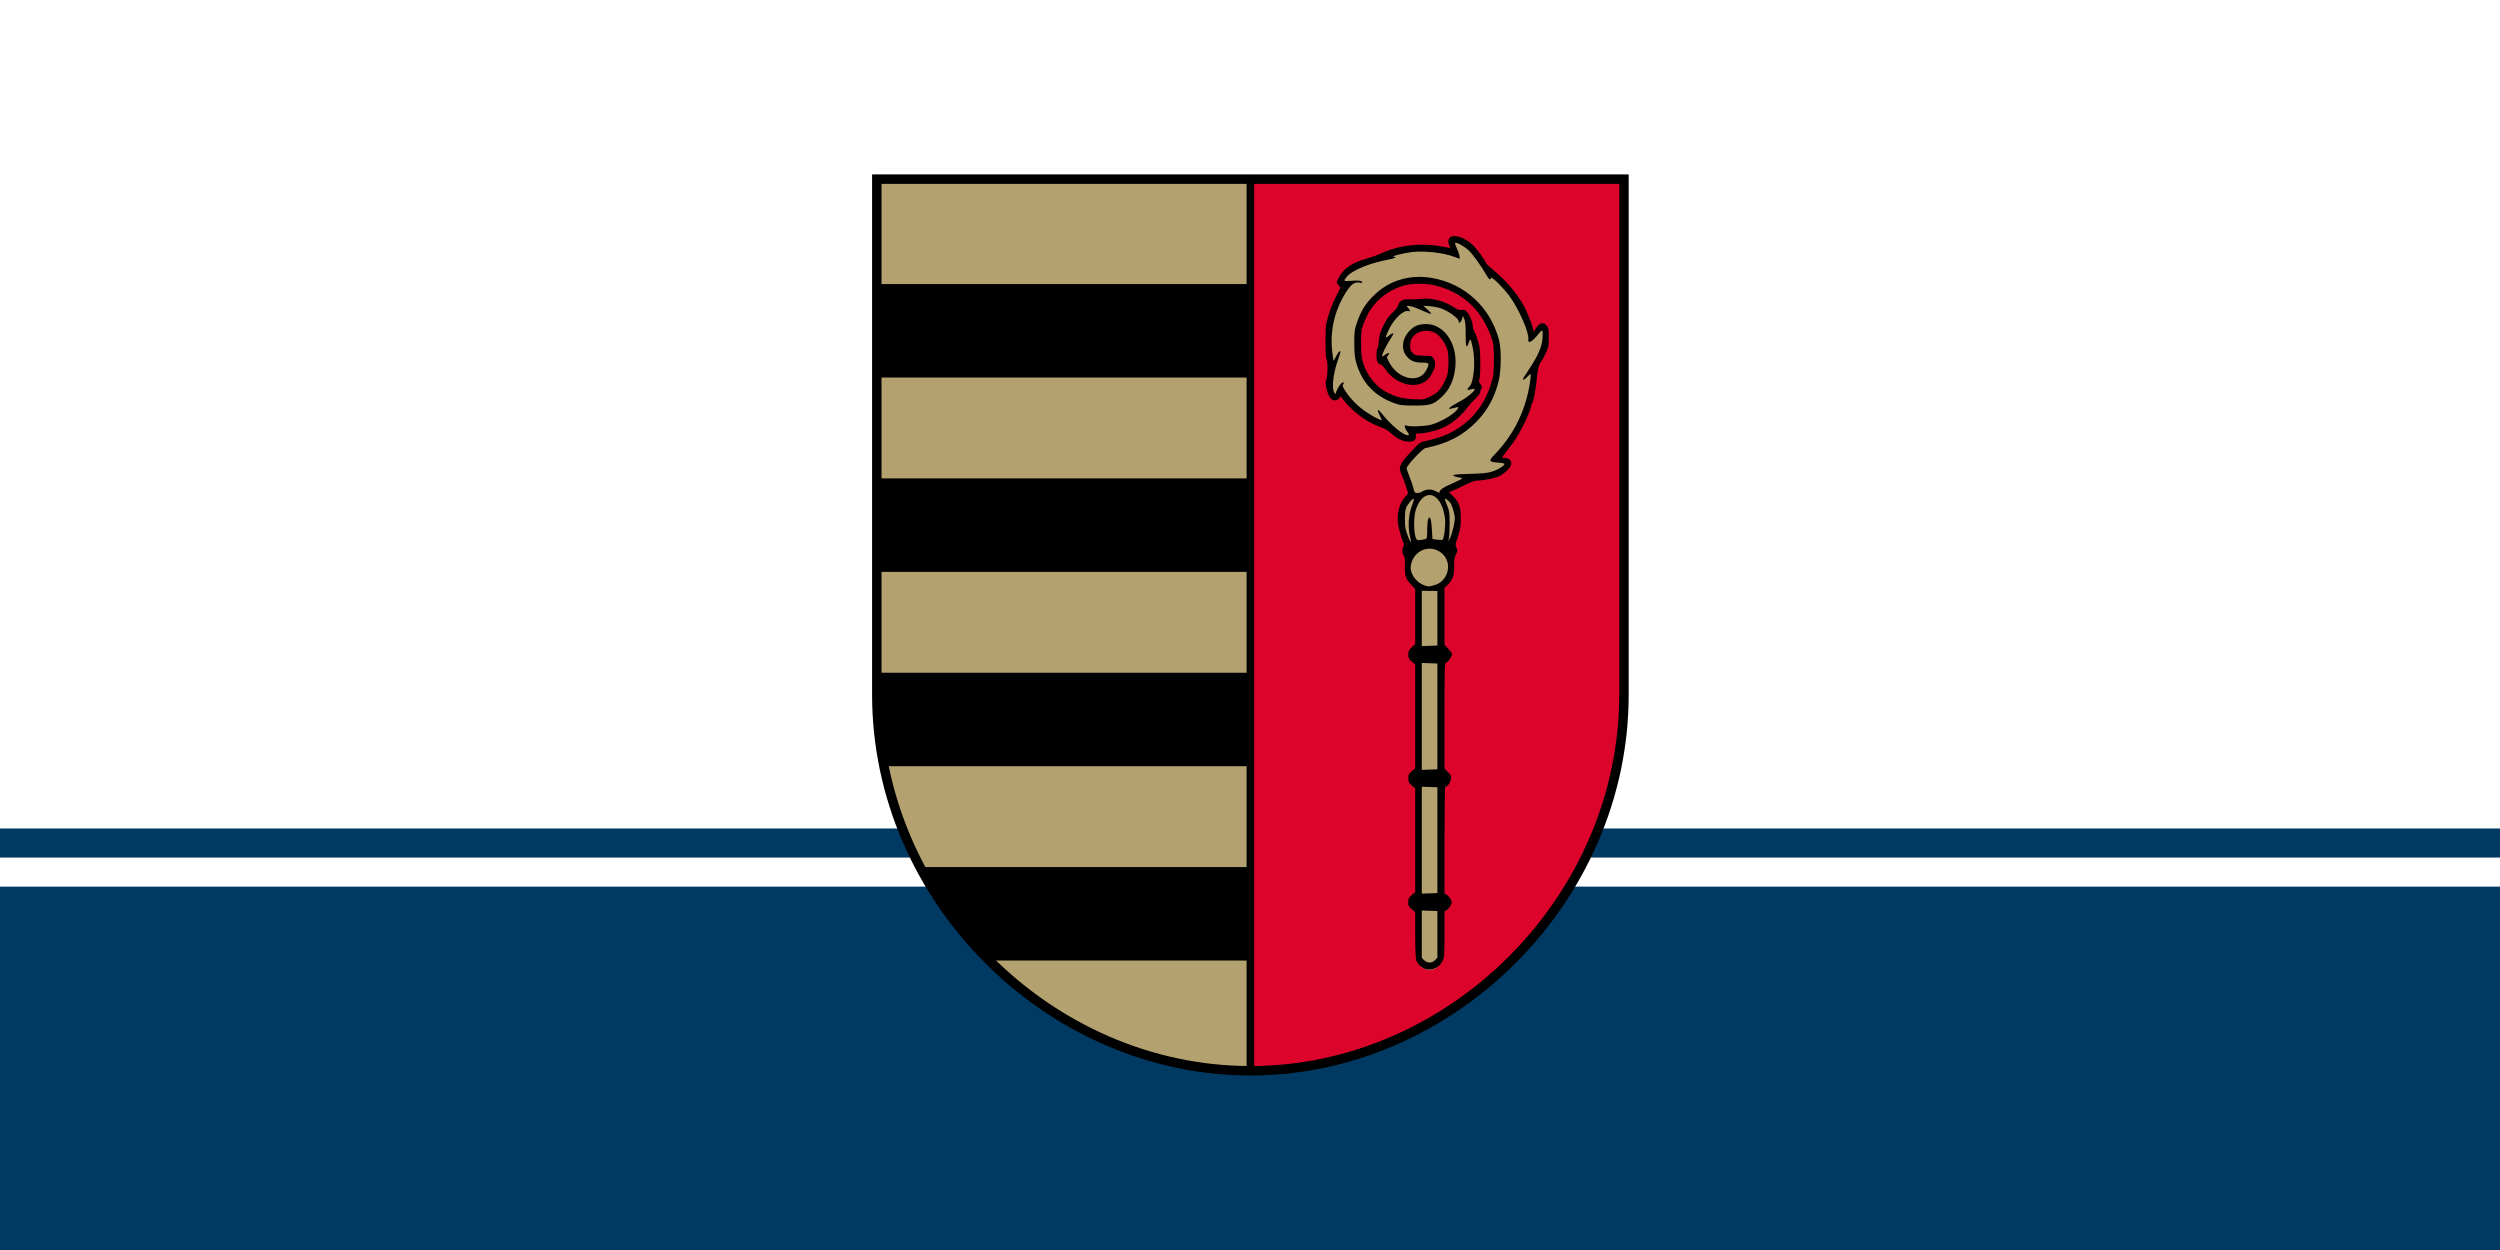 <svg width="640" height="320" viewBox="0 0 86 43" fill="#ffffff"
	xmlns:dc="http://purl.org/dc/elements/1.1/"
	xmlns:cc="http://creativecommons.org/ns#"
	xmlns:rdf="http://www.w3.org/1999/02/22-rdf-syntax-ns#"
	xmlns:svg="http://www.w3.org/2000/svg"
	xmlns="http://www.w3.org/2000/svg"
	xmlns:xlink="http://www.w3.org/1999/xlink"
	xmlns:sodipodi="http://sodipodi.sourceforge.net/DTD/sodipodi-0.dtd"
	xmlns:inkscape="http://www.inkscape.org/namespaces/inkscape">
	
	<title>Flag of Krāslavas novads</title>
	<path d="m0 0H86V43H0z"/>
	<path fill="#003a63" d="m0 43H86V30.5H0V29.5H86V28.5H0z"/>
	
<g
     inkscape:label="Layer 1"
     inkscape:groupmode="layer"
     id="layer1"
     transform="translate(30,6) scale(.065) translate(-123.365,-256.844)">
    <path
       style="color:#000000;fill:#b3a16f;fill-opacity:1;stroke:none;stroke-width:5;marker:none;visibility:visible;display:inline;overflow:visible;enable-background:accumulate"
       d="m 521.278,259.344 c 0,0 0,164.643 0,272.83 0,108.187 -91.217,199.04 -197.706,199.04 -106.49,0 -197.706,-90.853 -197.706,-199.04 0,-108.187 0,-272.83 0,-272.83 z"
       id="path3941"
       inkscape:connector-curvature="0"
       sodipodi:nodetypes="cszscc" />
    <path
       style="color:#000000;fill:#000000;stroke:none;stroke-width:3;marker:none;visibility:visible;display:inline;overflow:visible;enable-background:accumulate"
       d="m 125.875,314.875 0,49.469 200.094,0 0,-49.469 -200.094,0 z m 0,102.844 0,49.469 200.094,0 0,-49.469 -200.094,0 z m 0,102.844 0,11.625 c 0,12.909 1.313,25.553 3.781,37.844 l 196.312,0 0,-49.469 -200.094,0 z m 22.875,102.844 c 9.677,18.287 22.083,34.97 36.656,49.469 l 140.562,0 0,-49.469 -177.219,0 z"
       id="rect3865"
       inkscape:connector-curvature="0" />
    <path
       style="color:#000000;fill:#dc042b;fill-opacity:1;stroke:#000000;stroke-width:4;stroke-linecap:butt;stroke-linejoin:miter;stroke-miterlimit:4;stroke-opacity:1;stroke-dasharray:none;stroke-dashoffset:0;marker:none;visibility:visible;display:inline;overflow:visible;enable-background:accumulate"
       d="m 323.571,259.344 197.706,0 c 0,0 0,164.643 0,272.83 0,108.187 -91.217,199.04 -197.706,199.04 z"
       id="path3861"
       inkscape:connector-curvature="0"
       sodipodi:nodetypes="ccscc" />
    <g
       id="g3840">
      <path
         inkscape:connector-curvature="0"
         id="path3835"
         d="m 431.208,290.732 c -2.263,0.025 -2.161,2.9 -1.047,4.172 0.985,2.199 -1.957,2.273 -3.406,1.734 -12.187,-2.719 -25.236,-1.243 -36.39,4.316 -6.79,2.405 -15.056,3.76 -18.922,10.653 -2.855,2.388 1.348,4.202 0.32,6.414 -4.385,8.192 -8.294,17.132 -7.606,26.664 -0.125,4.25 0.115,8.487 1.019,12.592 0.497,3.678 -0.385,7.28 -0.889,10.83 0.573,2.568 0.753,6.571 3.625,7.766 2.257,0.681 2.747,-4.613 4.125,-1.812 5.608,8.171 14.02,14 23.281,17.125 4.151,2.698 8.055,7.59 13.578,6.484 2.462,-0.338 -0.013,-3.862 2.547,-4.156 9.874,-0.136 19.63,-4.652 25.516,-12.562 2.049,-3.252 5.68,-5.358 7.391,-8.75 -0.164,-1.442 1.698,-2.54 -0.031,-3.656 -1.632,-2.217 0.505,-4.8 -0.047,-7.266 0.256,-6.849 0.278,-13.869 -2.797,-20.125 -1.839,-2.865 -0.88,-6.649 -3.172,-9.422 -0.667,-1.503 -1.951,-2.322 -3.594,-1.828 -3.673,-0.419 -6.262,-3.714 -9.891,-4.484 -6.149,-2.563 -12.811,-0.854 -19.266,-1.094 -1.998,0.027 -2.876,1.963 -3.375,3.562 -2.403,3.322 -6.042,5.819 -7.406,9.859 -2.403,3.703 -1.933,8.139 -3.141,12.172 -0.533,2.012 -0.946,5.246 0.656,6.875 3.084,0.805 3.928,4.774 6.5,6.469 4.946,4.741 14.32,6.75 19,0.625 1.617,-2.471 3.8,-6.141 1.641,-8.984 -2.141,-1.511 -5.321,-0.267 -7.844,-0.922 -3.493,-0.531 -5.225,-4.41 -4.375,-7.625 0.796,-6.846 9.768,-9.232 15.078,-5.891 5.12,3.713 7.809,10.245 7.102,16.547 0.386,6.013 -1.954,12.068 -6.259,16.219 -3.657,3.108 -8.469,4.863 -13.295,4.029 -10.674,0.014 -21.252,-5.843 -25.876,-15.576 -3.638,-6.818 -3.242,-15.022 -2.516,-22.531 2.488,-10.353 9.992,-19.35 20,-23.125 13.343,-4.917 28.938,-0.531 39.172,8.906 6.186,5.89 10.607,13.683 12.516,21.953 0.704,8.573 1.095,17.657 -2.625,25.656 -4.942,12.995 -16.781,22.747 -30.247,26.009 -3.116,0.823 -6.681,0.829 -8.679,3.818 -2.683,3.324 -6.767,6.075 -7.901,10.345 0.407,3.861 2.892,7.168 3.594,10.969 1.28,1.913 0.4,4.138 -1.359,5.375 -5.011,6.107 -3.706,14.662 -1.078,21.469 0.932,1.584 1.406,3.363 0.266,5.062 -0.84,2.361 1.696,3.997 1.203,6.391 -0.028,4.12 -0.564,8.915 2.922,11.906 2.729,1.771 2.82,4.568 2.531,7.547 0,8.391 0,16.781 0,25.172 -1.974,1.651 -4.5,3.642 -3.5,6.531 1.022,2.211 4.586,2.834 3.5,5.875 0,17.87 0,35.74 0,53.609 -1.935,1.445 -4.458,3.093 -3.562,5.891 0.653,2.529 4.741,3.072 3.562,6.266 0,17.839 0,35.677 0,53.516 -1.972,1.425 -4.465,3.18 -3.641,6 0.778,2.338 4.809,2.988 3.641,6.141 0.232,7.835 -0.514,15.878 0.688,23.594 1.764,4.179 7.682,5.148 10.641,1.734 3.472,-3.914 1.712,-9.736 2.219,-14.469 0,-4.568 0,-9.135 0,-13.703 2.125,-1.063 5.327,-4.08 2.812,-6.391 -1.037,-1.578 -3.726,-1.817 -2.812,-4.25 0.122,-18.477 -0.312,-36.976 0.422,-55.438 2.043,-0.711 4.165,-3.946 2.406,-5.922 -2.345,-1.702 -3.438,-3.874 -2.828,-6.781 0.189,-17.25 -0.396,-34.537 0.344,-51.766 0.122,-2.108 2.787,-2.357 3.25,-4.453 1.296,-1.898 -1.984,-3.256 -2.694,-4.681 -1.951,-2.277 -0.408,-5.967 -0.9,-8.835 0,-7.724 0,-15.448 0,-23.172 3.272,-2.363 5.508,-6.045 5.141,-10.141 -0.227,-3.129 0.095,-6.289 1.656,-9 -0.88,-2.065 -1.233,-4.387 -0.062,-6.469 2.084,-5.84 2.988,-12.715 0.594,-18.609 -1.375,-2.659 -3.852,-4.42 -5.875,-6.578 5.967,-1.381 10.779,-5.807 16.844,-6.625 5.745,-0.488 12.289,-1.168 16.078,-6.062 1.673,-1.14 1.201,-4.178 -1.094,-3.938 -1.693,0.436 -3.764,-1.145 -2.047,-2.672 6.445,-7.731 11.869,-16.531 14.844,-26.125 0.064,-2.008 1.919,-3.363 1.594,-5.562 1.792,-6.06 0.365,-13.092 3.875,-18.562 2.741,-3.764 4.315,-8.367 3.812,-13.062 0.098,-1.931 -0.034,-5.441 -2.625,-5.531 -2.334,0.956 -3.059,3.993 -4.594,5.906 -2.59,-10.388 -7.472,-20.372 -15.109,-28 -3.176,-3.922 -7.712,-6.493 -10.891,-10.344 -2.391,-4.51 -5.54,-8.9 -9.891,-11.719 -1.942,-1.138 -4.063,-2.209 -6.344,-2.078 z"
         style="color:#000000;fill:#b3a16f;fill-opacity:1;fill-rule:evenodd;stroke:none;stroke-width:4;marker:none;visibility:visible;display:inline;overflow:visible;enable-background:accumulate" />
      <path
         inkscape:connector-curvature="0"
         id="path3032"
         d="m 416.654,677.48 c -2.195,-0.47 -4.763,-2.837 -5.343,-4.924 -0.291,-1.048 -0.521,-7.017 -0.523,-13.569 l -0.003,-11.697 -1.868,-1.615 c -1.65,-1.426 -1.862,-1.868 -1.811,-3.782 0.048,-1.844 0.327,-2.394 1.868,-3.688 l 1.811,-1.521 -3e-5,-27.447 -2e-5,-27.447 -1.818,-1.572 c -1.578,-1.364 -1.818,-1.862 -1.818,-3.776 0,-1.922 0.233,-2.4 1.818,-3.731 l 1.818,-1.527 0,-27.5 0,-27.5 -1.818,-1.527 c -1.576,-1.323 -1.818,-1.815 -1.818,-3.691 0,-1.841 0.271,-2.421 1.818,-3.88 l 1.818,-1.715 0,-14.572 0,-14.572 -1.705,-1.771 c -3.252,-3.378 -3.888,-5.133 -3.737,-10.312 0.083,-2.856 -0.078,-4.881 -0.422,-5.295 -1.047,-1.261 -1.256,-3.321 -0.494,-4.85 0.407,-0.815 0.567,-1.67 0.357,-1.898 -0.648,-0.704 -2.333,-6.234 -2.994,-9.825 -1.011,-5.494 0.702,-11.936 4.018,-15.113 1.085,-1.039 1.312,-1.586 1.004,-2.411 -0.219,-0.587 -0.668,-1.967 -0.996,-3.067 -0.622,-2.084 -1.019,-3.151 -1.954,-5.25 -2.118,-4.756 -1.717,-5.862 4.588,-12.671 4.718,-5.095 4.97,-5.285 7.731,-5.818 18.785,-3.631 31.229,-15.329 35.648,-33.51 0.852,-3.503 0.825,-16.561 -0.039,-19.29 -4.918,-15.53 -14.604,-25.191 -29.361,-29.282 -5.823,-1.615 -14.083,-1.519 -19.062,0.22 -8.138,2.843 -14.601,8.397 -17.969,15.443 -3.079,6.441 -3.299,7.451 -3.262,14.965 0.031,6.175 0.284,7.963 1.654,11.694 2.077,5.655 6.668,11.137 11.466,13.695 5.114,2.725 8.309,3.596 14.351,3.91 5.429,0.282 5.654,0.251 8.75,-1.204 4.842,-2.276 6.845,-4.72 9.413,-11.483 0.332,-0.874 0.604,-4.009 0.607,-7 0.005,-4.674 -0.162,-5.798 -1.222,-8.194 -1.379,-3.117 -3.867,-6.191 -5.819,-7.19 -3.426,-1.753 -8.072,-1.358 -10.619,0.902 -1.907,1.692 -2.544,3.149 -2.586,5.91 -0.03,2.015 0.2,2.677 1.319,3.798 1.215,1.216 1.757,1.368 5.221,1.465 2.125,0.059 4.033,0.116 4.24,0.125 0.206,0.009 0.825,0.467 1.375,1.017 1.068,1.068 1.373,4.281 0.558,5.882 -0.243,0.478 -0.749,1.531 -1.125,2.341 -4.225,9.109 -17.905,7.817 -24.857,-2.348 -0.893,-1.306 -1.916,-2.375 -2.273,-2.375 -1.445,0 -2.303,-1.793 -2.303,-4.814 0,-1.642 0.205,-3.199 0.456,-3.461 0.251,-0.261 0.565,-1.712 0.699,-3.225 0.354,-4.003 0.734,-5.379 2.488,-8.996 1.844,-3.804 2.323,-4.462 5.482,-7.545 1.32,-1.289 2.375,-2.777 2.375,-3.352 0,-0.569 0.611,-1.515 1.358,-2.102 1.131,-0.89 1.946,-1.052 4.875,-0.969 1.934,0.055 4.871,-0.07 6.527,-0.277 4.922,-0.616 11.92,1.248 16.662,4.439 1.88,1.265 2.798,1.575 4.184,1.414 1.547,-0.181 1.955,0.019 3.18,1.554 1.466,1.837 2.693,5.174 2.706,7.359 0.004,0.701 0.198,1.489 0.43,1.75 0.587,0.66 2.327,5.493 3.01,8.357 0.699,2.934 0.751,15.82 0.071,17.61 -0.404,1.062 -0.292,1.585 0.597,2.786 0.847,1.146 0.959,1.613 0.497,2.076 -0.328,0.328 -0.597,1.133 -0.597,1.79 0,0.789 -0.91,2.068 -2.685,3.775 -1.477,1.42 -3.522,3.678 -4.544,5.018 -3.815,5.001 -8.657,8.798 -13.815,10.831 -3.166,1.248 -8.837,2.483 -11.402,2.483 -1.793,0 -1.871,0.068 -1.667,1.456 0.459,3.129 -4.189,3.941 -8.876,1.55 -1.092,-0.557 -3.12,-2.021 -4.507,-3.252 -1.386,-1.231 -3.136,-2.385 -3.887,-2.563 -0.752,-0.178 -3.21,-1.194 -5.462,-2.258 -5.761,-2.719 -12.258,-8.07 -16.006,-13.183 l -1.1,-1.5 -0.803,1.125 c -0.504,0.706 -1.323,1.125 -2.197,1.125 -2.096,0 -3.553,-2.105 -4.554,-6.576 -0.501,-2.239 -0.496,-3.154 0.025,-4.725 0.774,-2.334 0.79,-9.186 0.025,-10.616 -0.713,-1.333 -0.719,-16.55 -0.007,-19.275 1.481,-5.667 2.878,-9.481 5.035,-13.742 l 2.371,-4.684 -1.042,-1.409 -1.042,-1.409 1.093,-2.324 c 2.25,-4.786 7.232,-8.222 14.898,-10.273 2.145,-0.574 5.25,-1.679 6.9,-2.456 10.084,-4.748 21.91,-6.09 33.5,-3.803 1.925,0.38 3.604,0.591 3.731,0.468 0.127,-0.122 -0.042,-0.659 -0.375,-1.193 -0.898,-1.438 -0.737,-3.211 0.385,-4.226 2.043,-1.849 7.625,-0.015 11.877,3.902 2.173,2.002 7.132,8.788 7.132,9.761 0,0.256 1.59,1.751 3.534,3.322 7.921,6.4 15.352,15.718 18.158,22.77 0.49,1.23 1.182,2.912 1.539,3.737 0.357,0.825 0.976,2.599 1.376,3.943 l 0.728,2.443 1.128,-1.825 c 1.969,-3.185 4.215,-3.534 5.927,-0.92 0.673,1.027 0.853,2.363 0.82,6.087 -0.038,4.342 -0.193,5.086 -1.721,8.271 -0.924,1.925 -1.805,3.612 -1.959,3.75 -1.315,1.178 -2.24,4.212 -2.583,8.47 -0.212,2.629 -0.633,6.017 -0.936,7.53 -0.303,1.512 -0.679,3.483 -0.835,4.38 -0.156,0.896 -0.485,1.753 -0.729,1.905 -0.245,0.151 -0.445,0.682 -0.445,1.179 0,2.075 -4.829,12.57 -8.142,17.696 -1.057,1.635 -3.145,4.487 -4.64,6.338 -1.495,1.85 -2.718,3.508 -2.718,3.684 0,0.176 0.782,0.32 1.738,0.32 2.123,0 3.486,1.681 2.985,3.679 -0.409,1.629 -4.069,5.028 -6.564,6.096 -2.248,0.962 -8.56,2.182 -11.42,2.207 -1.392,0.012 -3.468,0.761 -6.75,2.435 -2.607,1.329 -5.512,2.682 -6.457,3.006 l -1.717,0.589 2.118,2.097 c 3.283,3.251 4.228,5.916 4.215,11.891 -0.009,4.161 -0.502,6.872 -2.01,11.051 -0.911,2.526 -0.941,2.967 -0.299,4.493 0.646,1.537 0.621,1.854 -0.274,3.449 -0.788,1.404 -0.979,2.66 -0.951,6.257 0.04,5.042 -0.773,7.312 -3.569,9.969 l -1.546,1.469 0,15.075 0,15.075 2,2.102 c 1.1,1.156 2,2.418 2,2.803 0,1.19 -2.02,4.197 -3.036,4.519 -0.936,0.297 -0.964,1.096 -0.964,28.222 l 0,27.916 1.814,1.814 c 1.635,1.635 1.787,2.013 1.544,3.828 -0.248,1.852 -1.81,3.958 -2.934,3.958 -0.233,0 -0.423,12.687 -0.423,28.192 l 0,28.192 1.24,0.812 c 0.682,0.447 1.598,1.505 2.036,2.352 0.723,1.399 0.725,1.69 0.016,3.184 -0.429,0.904 -1.345,2.015 -2.036,2.467 l -1.256,0.823 0,11.994 c 0,10.96 -0.086,12.177 -1.001,14.113 -1.572,3.328 -5.154,5.16 -8.63,4.416 l 0,0 z m 4.67,-4.836 1.212,-1.29 0,-12.335 0,-12.335 -4.125,-0.145 -4.125,-0.145 0,12.543 0,12.543 1.227,1.227 c 1.684,1.684 4.195,1.657 5.811,-0.062 l 0,0 z m 1.212,-63.46 0,-28 -4.125,-0.145 -4.125,-0.145 0,28.29 0,28.29 4.125,-0.145 4.125,-0.145 0,-28 z m 0,-65.5 0,-28 -4.125,-0.145 -4.125,-0.145 0,28.29 0,28.29 4.125,-0.145 4.125,-0.145 0,-28 z m 0,-51.931 0,-14.431 -4.125,-0.069 -4.125,-0.069 7e-5,14.645 7e-5,14.645 4.125,-0.145 4.125,-0.145 0,-14.431 z m -1.452,-17.555 c 7.413,-2.202 9.606,-11.969 3.786,-16.866 -5.983,-5.034 -14.624,-1.843 -16.324,6.028 -1.094,5.065 3.785,10.968 9.524,11.523 0.294,0.028 1.65,-0.28 3.014,-0.685 l 0,0 z m -13.139,-26.267 c -1.11,-4.717 -0.647,-11.356 1.096,-15.711 0.738,-1.846 1.216,-3.483 1.061,-3.638 -0.576,-0.576 -3.731,3.219 -4.261,5.125 -0.67,2.413 -0.7,8.242 -0.056,11.027 0.541,2.342 2.428,6.941 2.726,6.643 0.109,-0.109 -0.145,-1.66 -0.565,-3.446 l 0,0 z m 23.116,-4.404 c 0.39,-1.839 0.712,-3.915 0.717,-4.613 0.014,-1.998 -1.409,-6.931 -2.369,-8.217 -0.914,-1.224 -2.589,-2.463 -2.904,-2.149 -0.101,0.101 0.418,1.635 1.153,3.41 1.19,2.871 1.339,3.885 1.358,9.226 0.011,3.3 -0.148,6.9 -0.354,8 l -0.374,2 1.032,-2.157 c 0.568,-1.186 1.351,-3.661 1.741,-5.5 z m -15.524,6.464 c 1.309,-0.283 1.504,-0.547 1.532,-2.066 0.11,-6.053 0.289,-8.329 0.705,-8.987 0.93,-1.471 1.511,0.297 1.834,5.59 l 0.324,5.297 2.444,0.324 c 1.344,0.178 2.641,0.202 2.882,0.053 0.81,-0.5 1.66,-7.397 1.339,-10.857 -0.173,-1.862 -0.787,-4.647 -1.364,-6.189 -3.579,-9.567 -11.25,-8.643 -14.271,1.718 -0.913,3.133 -0.983,9.897 -0.136,13.26 0.625,2.48 1.052,2.649 4.711,1.858 l 0,0 z m -1.107,-25.282 c 2.005,-1.312 4.901,-1.44 7.073,-0.311 1.081,0.562 1.981,0.968 2,0.904 0.539,-1.857 1.7,-2.627 8.486,-5.631 2.173,-0.962 3.836,-1.865 3.694,-2.007 -0.142,-0.142 -1.227,-0.423 -2.413,-0.626 -1.185,-0.202 -2.239,-0.621 -2.342,-0.929 -0.132,-0.396 2.439,-0.63 8.711,-0.792 7.18,-0.186 9.504,-0.429 12.038,-1.259 3.34,-1.093 6.972,-3.481 6.277,-4.126 -0.23,-0.213 -1.827,-0.483 -3.55,-0.6 -4.583,-0.31 -4.836,-0.878 -1.787,-4.026 9.081,-9.376 15.017,-20.322 17.936,-33.072 0.935,-4.085 1.674,-9.799 1.267,-9.799 -0.158,0 -0.924,0.675 -1.703,1.5 -1.305,1.383 -2.331,1.915 -2.331,1.209 0,-0.16 1.458,-2.48 3.239,-5.157 4.897,-7.357 6.875,-11.964 7.157,-16.678 0.145,-2.428 0.043,-3.875 -0.273,-3.875 -0.278,0 -1.146,0.844 -1.93,1.875 -3.159,4.156 -5.716,5.478 -5.321,2.75 0.503,-3.477 -5.142,-16.365 -10.024,-22.883 -3.58,-4.781 -9.55,-10.632 -9.76,-9.565 -0.273,1.389 -0.985,0.93 -2.408,-1.552 -2.772,-4.834 -7.305,-11.113 -9.451,-13.091 -2.391,-2.204 -6.486,-4.444 -7.065,-3.864 -0.197,0.197 0.248,1.594 0.989,3.105 1.094,2.231 1.795,5.226 1.222,5.225 -0.069,-1.4e-4 -1.273,-0.437 -2.677,-0.97 -5.81,-2.208 -15.773,-3.327 -22.493,-2.524 -4.514,0.539 -11.543,2.333 -9.58,2.445 2.07,0.118 0.596,0.939 -2.75,1.532 -9.449,1.674 -18.956,5.52 -21.88,8.85 -2.206,2.513 -1.988,2.777 1.975,2.387 3.642,-0.359 6.03,-0.042 6.03,0.8 0,0.281 -0.536,0.365 -1.223,0.193 -2.384,-0.598 -4.401,0.589 -6.639,3.912 -6.466,9.595 -9.267,20.632 -8.106,31.942 0.291,2.839 0.613,5.245 0.716,5.348 0.102,0.102 0.768,-0.961 1.478,-2.364 0.711,-1.402 1.513,-2.55 1.784,-2.55 0.685,0 0.698,-0.056 -1.317,5.902 -2.071,6.123 -2.851,13.434 -1.668,15.637 l 0.65,1.211 0.713,-1.742 c 1.004,-2.453 2.555,-4.508 3.403,-4.508 0.585,0 0.608,0.18 0.12,0.962 -0.51,0.817 -0.334,1.363 1.168,3.625 2.903,4.371 6.783,8.257 11.103,11.118 3.376,2.237 7.278,4.295 8.14,4.295 0.109,0 -0.384,-1.147 -1.095,-2.55 -1.623,-3.202 -1.134,-3.832 0.931,-1.2 5.023,6.402 11.946,12.116 14.126,11.66 0.622,-0.13 0.526,-0.486 -0.507,-1.882 -1.521,-2.055 -1.746,-3.866 -0.399,-3.206 1.528,0.748 10.158,0.402 13.354,-0.536 5.359,-1.572 12.508,-5.925 13.851,-8.434 0.483,-0.903 0.407,-0.958 -0.9,-0.638 -0.786,0.192 -1.935,0.472 -2.554,0.622 -2.502,0.607 -0.865,-0.905 3.434,-3.171 6.587,-3.473 11.615,-8.392 7.191,-7.034 -2.266,0.696 -2.731,0.179 -1.153,-1.283 2.537,-2.352 3.452,-13.865 1.709,-21.513 -0.932,-4.09 -1.185,-4.304 -2.039,-1.723 -1.118,3.379 -1.593,2.013 -1.555,-4.474 0.026,-4.508 -0.174,-6.89 -0.682,-8.095 l -0.72,-1.707 -0.565,1.677 c -0.649,1.929 -1.746,2.574 -1.746,1.028 0,-1.369 -5.066,-5.113 -8.888,-6.568 -1.574,-0.6 -4.437,-1.197 -6.362,-1.328 l -3.5,-0.238 2.25,1.996 c 1.238,1.098 2.117,2.134 1.954,2.301 -0.163,0.168 -2.276,-0.623 -4.695,-1.756 -2.42,-1.134 -5.324,-2.181 -6.454,-2.328 -1.975,-0.256 -2.024,-0.229 -1.256,0.682 1.579,1.874 1.627,2.261 0.238,1.913 -2.464,-0.619 -7.459,4.092 -10.094,9.521 -2.134,4.396 -2.171,5.256 -0.154,3.559 1.418,-1.193 2.462,-1.64 2.462,-1.054 0,0.132 -0.807,1.502 -1.793,3.043 -2.014,3.148 -4.195,7.626 -4.202,8.628 -0.003,0.452 0.412,0.334 1.313,-0.375 1.816,-1.429 3.193,-1.429 1.9,-5e-4 -0.92,1.017 -0.912,1.085 0.492,3.767 4.813,9.194 16.135,11.498 19.754,4.021 1.707,-3.526 1.533,-3.823 -2.231,-3.823 -3.986,0 -6.007,-0.79 -8.092,-3.165 -3.275,-3.731 -2.65,-9.58 1.476,-13.8 2.181,-2.231 4.074,-3.102 7.394,-3.403 10.109,-0.917 17.972,9.685 16.742,22.57 -0.663,6.944 -2.931,11.956 -7.228,15.975 -4.31,4.031 -6.058,4.578 -14.526,4.541 -6.669,-0.029 -7.551,-0.144 -11,-1.43 -10.391,-3.876 -16.941,-11.062 -19.857,-21.788 -0.644,-2.369 -0.881,-5.079 -0.873,-10 0.01,-6.261 0.123,-7.067 1.562,-11.131 2.082,-5.876 4.229,-9.339 8.42,-13.577 8.141,-8.232 19.292,-11.664 31.166,-9.592 17.355,3.029 30.787,15.413 35.389,32.631 1.401,5.24 1.273,16.447 -0.256,22.418 -2.099,8.197 -5.741,14.877 -11.266,20.665 -7.206,7.549 -15.642,11.963 -27.343,14.308 -1.59,0.319 -9.944,9.231 -9.944,10.609 0,0.516 0.649,2.508 1.443,4.428 0.794,1.92 1.736,4.672 2.095,6.116 0.595,2.399 0.774,2.625 2.075,2.625 0.783,0 1.921,-0.326 2.53,-0.725 z"
         style="color:#000000;fill:#000000;fill-opacity:1;fill-rule:evenodd;stroke:none;stroke-width:4;marker:none;visibility:visible;display:inline;overflow:visible;enable-background:accumulate" />
    </g>
    <path
       sodipodi:nodetypes="cszscc"
       inkscape:connector-curvature="0"
       id="path3848"
       d="m 521.278,259.344 c 0,0 0,164.643 0,272.83 0,108.187 -91.217,199.04 -197.706,199.04 -106.49,0 -197.706,-90.853 -197.706,-199.04 0,-108.187 0,-272.83 0,-272.83 z"
       style="color:#000000;fill:none;stroke:#000000;stroke-width:5;stroke-linecap:butt;stroke-linejoin:miter;stroke-miterlimit:4;stroke-opacity:1;stroke-dasharray:none;stroke-dashoffset:0;marker:none;visibility:visible;display:inline;overflow:visible;enable-background:accumulate" />
</g>
</svg>